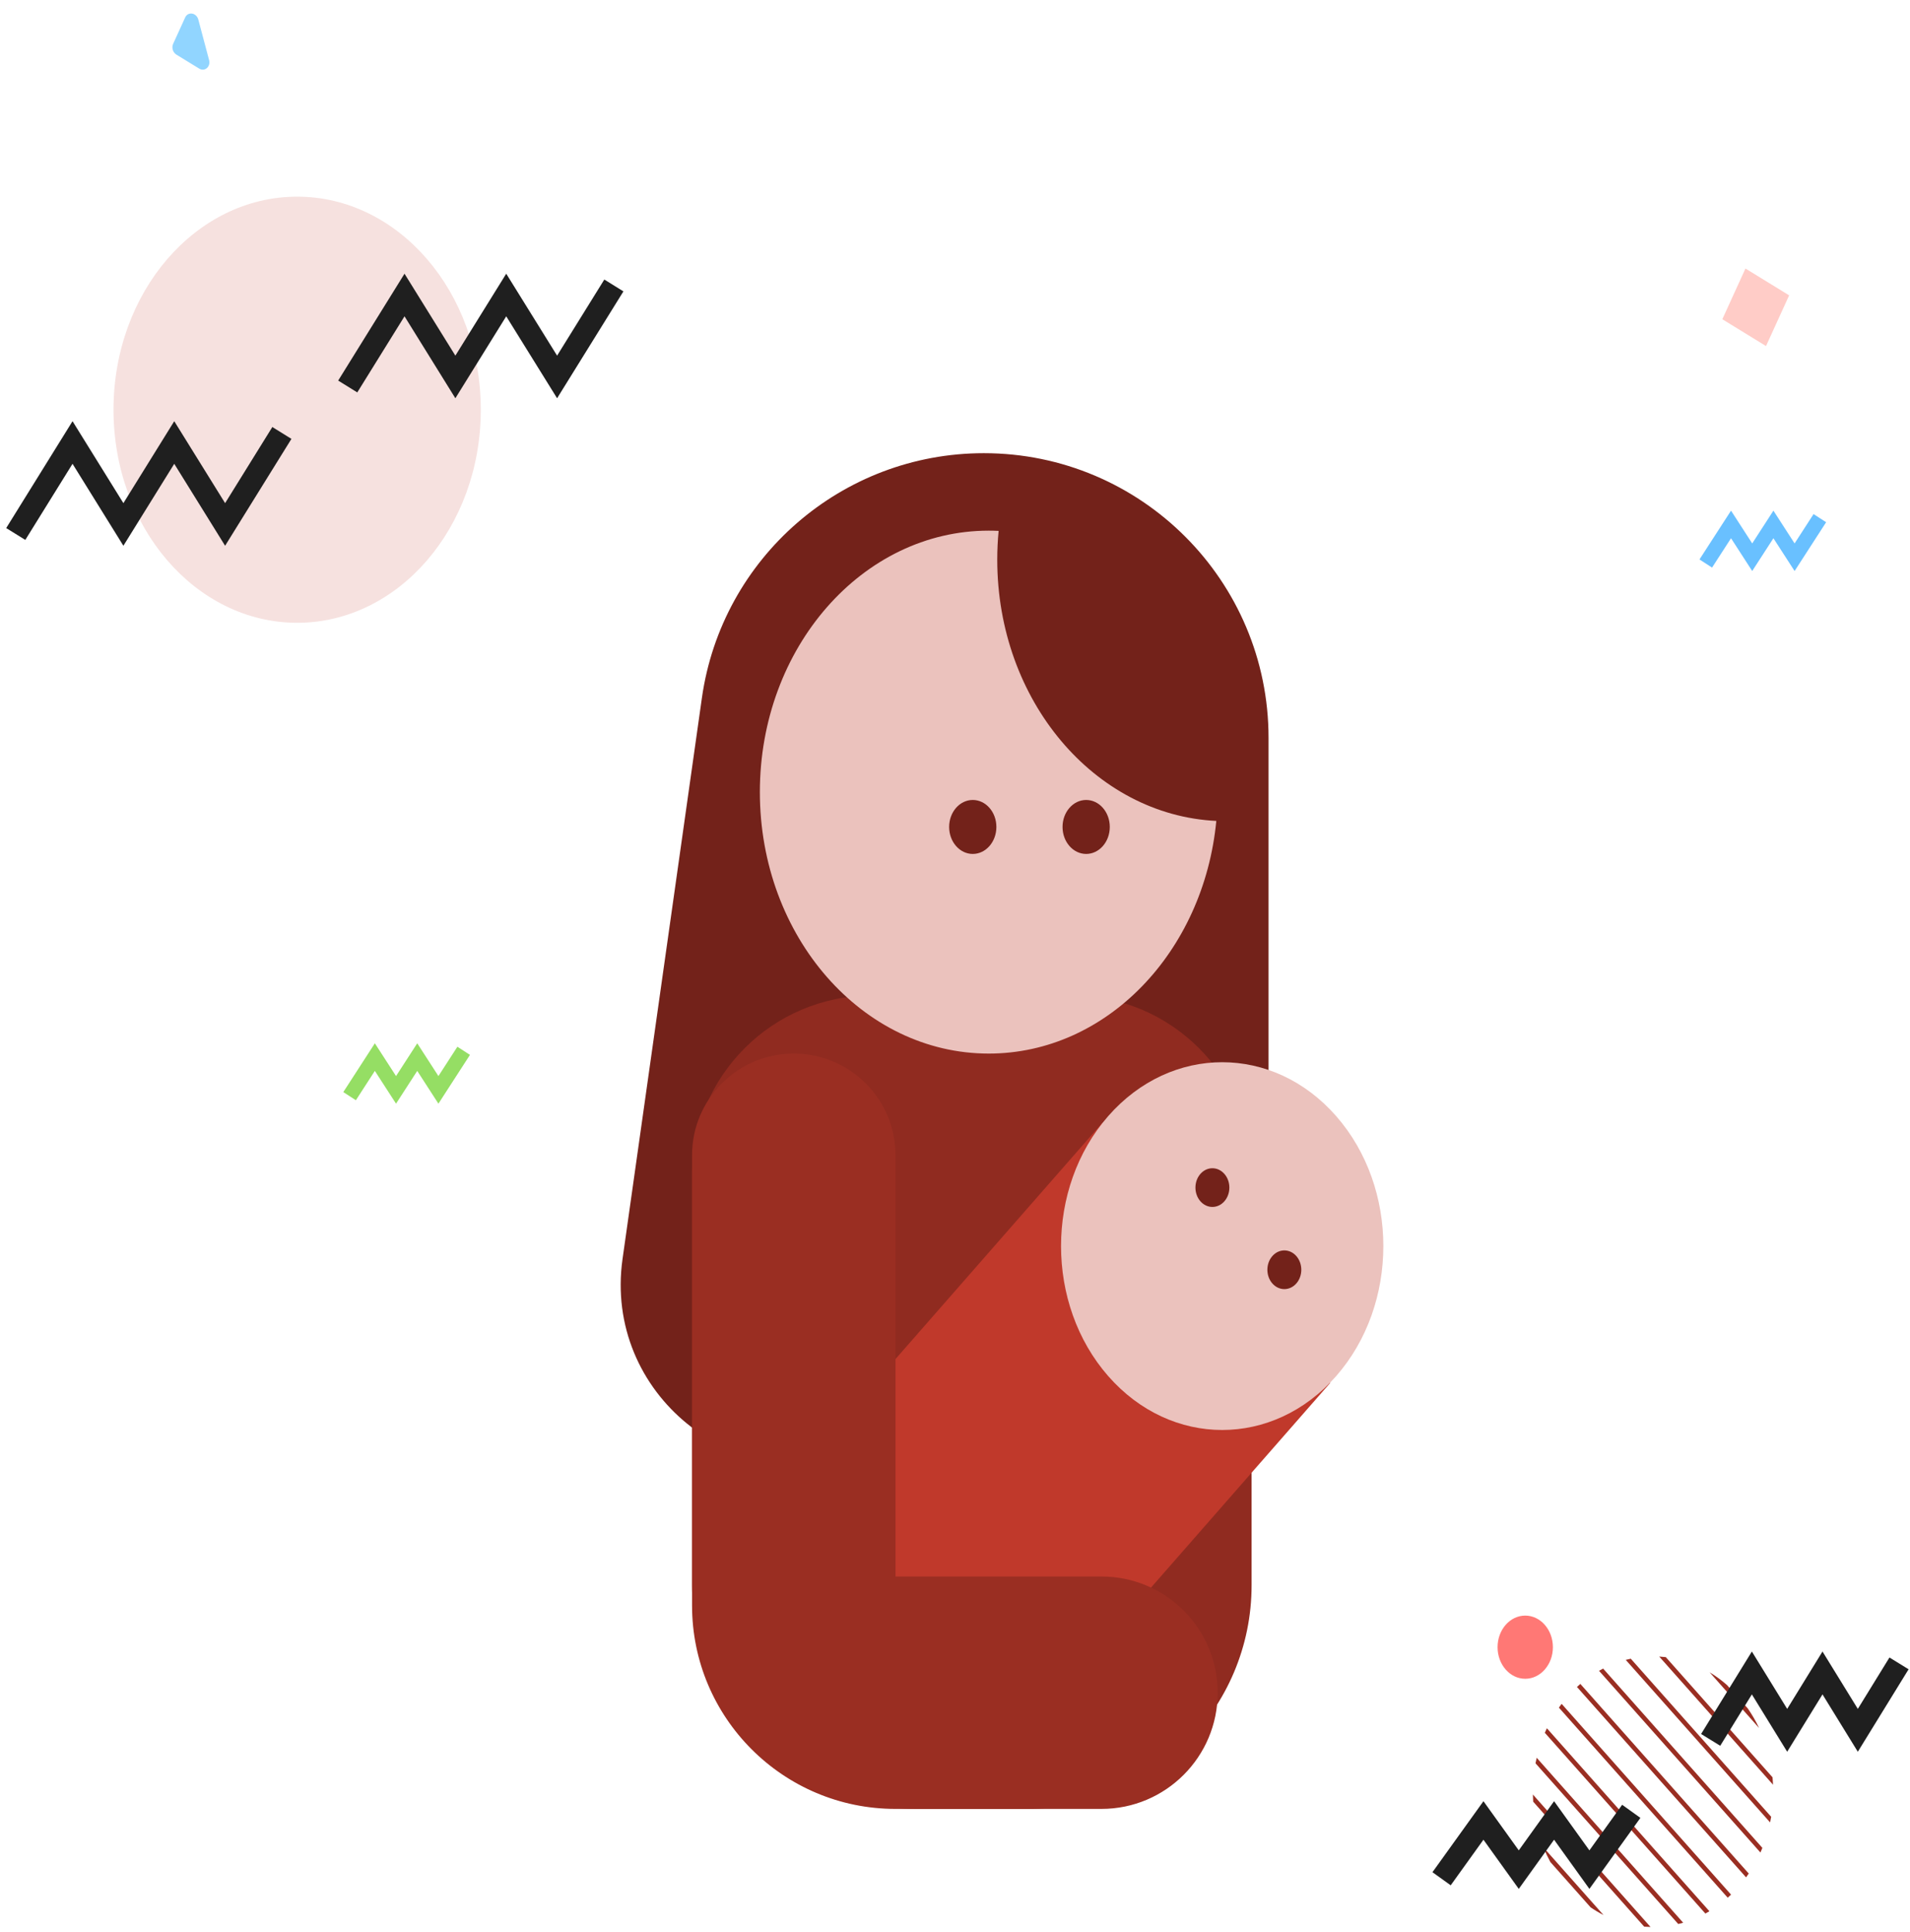 <svg width="174" height="176" viewBox="0 0 174 176" fill="none" xmlns="http://www.w3.org/2000/svg">
<path d="M32.218 99.295L34.149 96.309L36.079 99.295L38.01 96.309L39.94 99.295L41.87 96.309" stroke="#95DE64" stroke-width="1.365" stroke-linecap="square"/>
<path d="M155.765 50.767L157.696 47.781L159.626 50.767L161.557 47.781L163.487 50.767L165.417 47.781" stroke="#69C0FF" stroke-width="1.365" stroke-linecap="square"/>
<rect width="4.672" height="5.077" transform="matrix(0.852 0.523 -0.415 0.91 159.01 24.465)" fill="#FFCCC7"/>
<ellipse cx="138.948" cy="150.07" rx="2.52" ry="2.878" fill="#FF7875"/>
<path fill-rule="evenodd" clip-rule="evenodd" d="M140.615 168.32C140.798 168.776 141.006 169.217 141.235 169.642L144.903 173.772C145.28 174.03 145.671 174.264 146.076 174.47L140.615 168.32ZM150.363 175.562C150.168 175.557 149.975 175.547 149.783 175.531L139.673 164.146C139.659 163.93 139.65 163.712 139.646 163.493L150.363 175.562ZM153.336 175.173C153.188 175.216 153.039 175.256 152.888 175.292L139.885 160.649C139.917 160.48 139.952 160.312 139.991 160.145L153.336 175.173ZM155.725 174.127C155.604 174.2 155.481 174.27 155.358 174.337L140.733 157.868C140.793 157.729 140.855 157.591 140.919 157.455L155.725 174.127ZM157.698 172.614C157.598 172.709 157.497 172.803 157.395 172.895L142.014 155.575C142.095 155.459 142.179 155.345 142.264 155.233L157.698 172.614ZM159.31 170.693C159.23 170.81 159.149 170.926 159.066 171.041L143.66 153.693C143.762 153.599 143.865 153.508 143.969 153.418L159.31 170.693ZM160.552 168.356C160.495 168.498 160.435 168.638 160.373 168.777L145.671 152.221C145.794 152.151 145.918 152.083 146.044 152.019L160.552 168.356ZM161.351 165.52C161.322 165.693 161.29 165.864 161.255 166.034L148.106 151.227C148.257 151.188 148.41 151.152 148.563 151.119L161.351 165.52ZM161.477 161.926C161.498 162.149 161.514 162.375 161.524 162.601L151.155 150.924C151.356 150.936 151.556 150.954 151.754 150.977L161.477 161.926ZM159.217 155.645C159.606 156.204 159.952 156.802 160.252 157.433L155.744 152.357C156.304 152.694 156.835 153.084 157.332 153.522L159.217 155.645Z" fill="#9A2E22"/>
<path d="M156.377 157.644L159.594 152.418L162.811 157.644L166.029 152.418L169.246 157.644L172.464 152.418" stroke="#1F1F1F" stroke-width="2.047" stroke-linecap="square"/>
<path d="M131.924 170.336L135.142 165.856L138.359 170.336L141.576 165.856L144.794 170.336L148.011 165.856" stroke="#1F1F1F" stroke-width="2.047" stroke-linecap="square"/>
<ellipse cx="27.071" cy="37.329" rx="16.73" ry="19.411" fill="#F6E1DF"/>
<path d="M32.218 34.343L36.851 26.877L41.484 34.343L46.117 26.877L50.751 34.343L55.383 26.877" stroke="#1F1F1F" stroke-width="2.047" stroke-linecap="square"/>
<path d="M1.975 47.781L6.608 40.315L11.241 47.781L15.874 40.315L20.507 47.781L25.14 40.315" stroke="#1F1F1F" stroke-width="2.047" stroke-linecap="square"/>
<path d="M16.868 1.592C17.126 1.026 17.9 1.155 18.069 1.791L19.047 5.471C19.209 6.079 18.651 6.56 18.144 6.249L16.07 4.977C15.748 4.78 15.615 4.342 15.771 3.999L16.868 1.592Z" fill="#91D5FF"/>
<path d="M63.941 63.595C65.751 50.8 76.702 41.288 89.625 41.288V41.288C103.951 41.288 115.564 52.902 115.564 67.228V118.926L78.533 132.395C66.914 136.62 54.981 126.946 56.712 114.705L63.941 63.595Z" fill="#73221A"/>
<path d="M63.045 107.077C63.045 98.029 70.379 90.694 79.427 90.694H97.637C106.685 90.694 114.02 98.029 114.02 107.077V144.419C114.02 155.677 104.893 164.804 93.635 164.804H83.429C72.171 164.804 63.045 155.677 63.045 144.419V107.077Z" fill="#902B20"/>
<path d="M100.418 102.298L121.171 126.005L97.688 152.83C91.957 159.376 82.666 159.376 76.935 152.83V152.83C71.204 146.284 71.204 135.67 76.935 129.124L100.418 102.298Z" fill="#C0392B"/>
<circle r="15.753" transform="matrix(0.659 0.752 -0.659 0.752 111.341 113.528)" fill="#EBC2BD"/>
<circle r="1.658" transform="matrix(0.659 0.752 -0.659 0.752 110.449 108.198)" fill="#73221A"/>
<circle r="1.658" transform="matrix(0.659 0.752 -0.659 0.752 117.003 115.684)" fill="#73221A"/>
<path fill-rule="evenodd" clip-rule="evenodd" d="M72.313 95.988C67.194 95.988 63.045 100.137 63.045 105.256V146.267C63.045 156.505 71.344 164.804 81.581 164.804L100.343 164.804C106.19 164.804 110.93 160.064 110.93 154.217C110.93 148.37 106.19 143.63 100.343 143.63H81.581L81.581 105.256C81.581 100.137 77.432 95.988 72.313 95.988Z" fill="#9A2E22"/>
<path fill-rule="evenodd" clip-rule="evenodd" d="M90.974 48.368C90.676 48.353 90.377 48.346 90.076 48.346C78.559 48.346 69.223 59.011 69.223 72.167C69.223 85.323 78.559 95.988 90.076 95.988C100.817 95.988 109.661 86.713 110.805 74.792C99.704 74.255 90.849 63.806 90.849 50.993C90.849 50.106 90.891 49.23 90.974 48.368Z" fill="#EBC2BD"/>
<ellipse cx="88.618" cy="75.341" rx="2.152" ry="2.459" fill="#73221A"/>
<ellipse cx="98.949" cy="75.341" rx="2.152" ry="2.459" fill="#73221A"/>
</svg>
